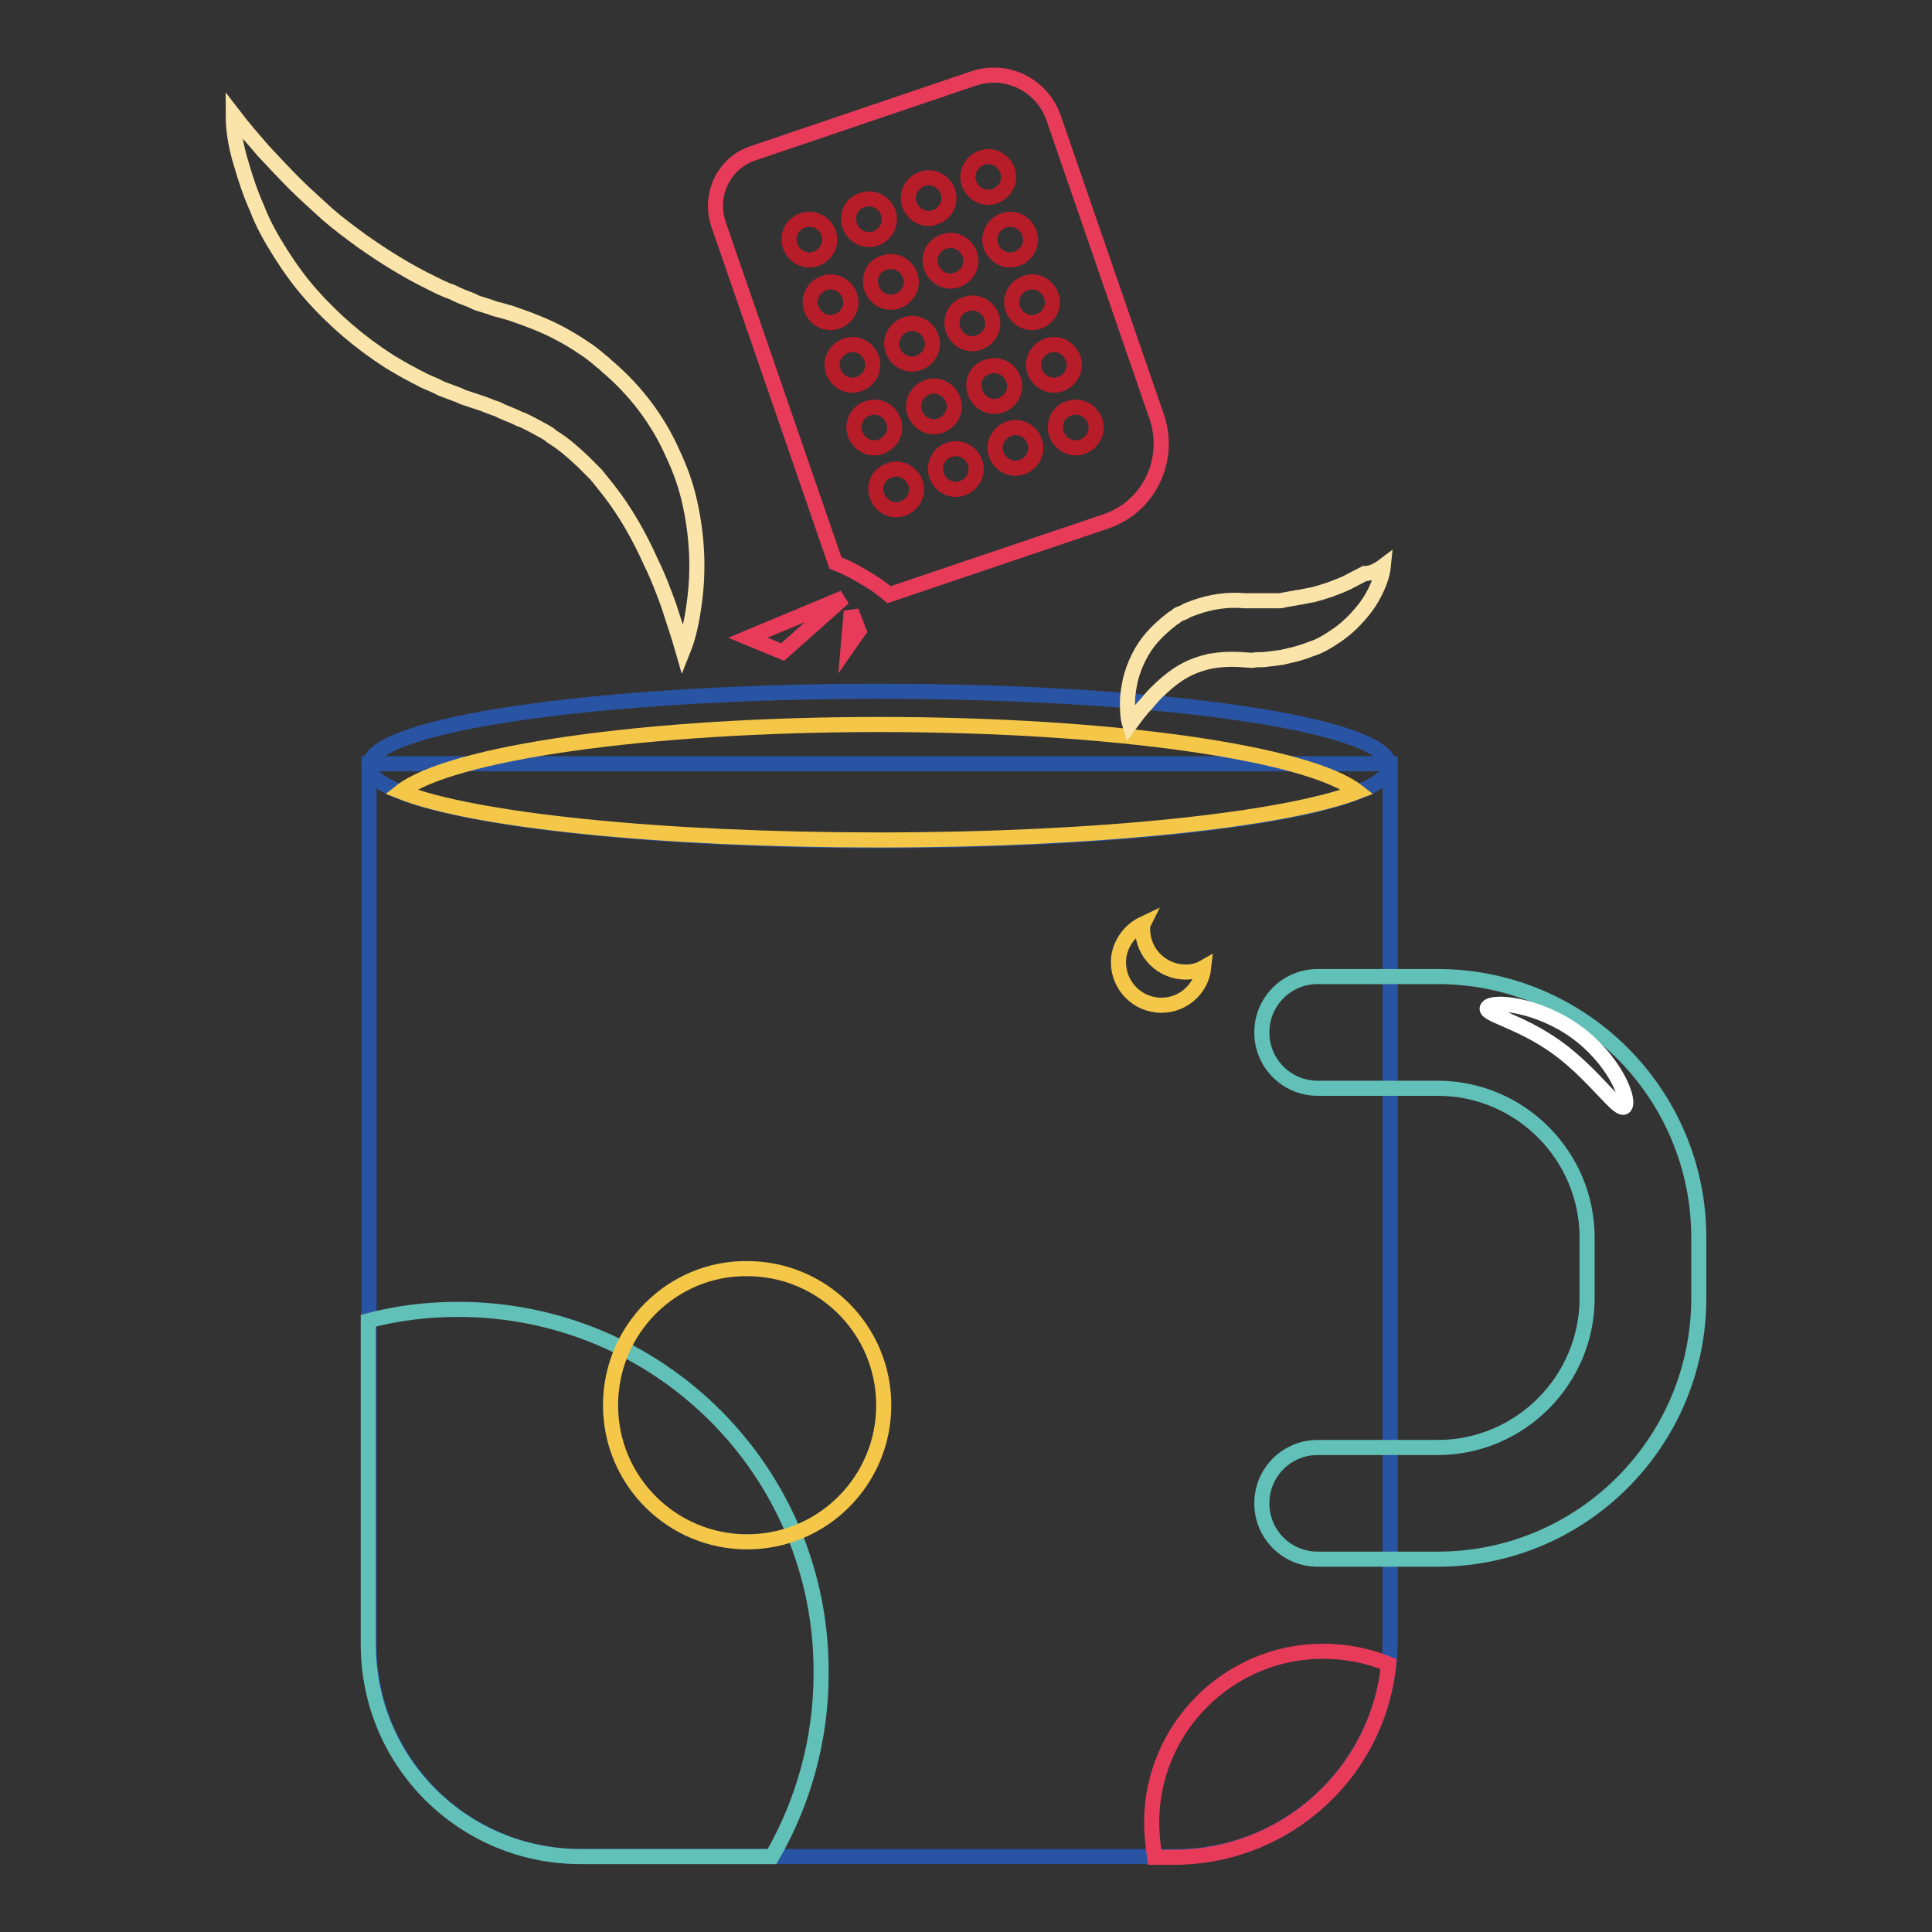 <?xml version="1.0" encoding="utf-8"?>
<!-- Svg Vector Icons : http://www.onlinewebfonts.com/icon -->
<!DOCTYPE svg PUBLIC "-//W3C//DTD SVG 1.1//EN" "http://www.w3.org/Graphics/SVG/1.1/DTD/svg11.dtd">
<svg version="1.1" xmlns="http://www.w3.org/2000/svg" xmlns:xlink="http://www.w3.org/1999/xlink" x="0px" y="0px" viewBox="0 0 256 256" enable-background="new 0 0 256 256" xml:space="preserve">
<rect x="0" y="0" width="256" height="256" fill="#333333" stroke="none"/>
<g> <path stroke-width="2" fill-opacity="0" stroke="#2954a4"  d="M155.8,246H77c-15.6,0-28.1-12.6-28.1-28.1V101.2h135.3v116.4C184.1,233.3,171.4,246,155.8,246L155.8,246z" /> <path stroke-width="2" fill-opacity="0" stroke="#2954a4"  d="M48.9,101.5c0,5.5,30.3,9.9,67.6,9.9c37.4,0,67.6-4.4,67.6-9.9c0-5.5-30.3-9.9-67.6-9.9 C79.1,91.6,48.9,96,48.9,101.5z"/> <path stroke-width="2" fill-opacity="0" stroke="#f5c749"  d="M116.5,111.3c29.1,0,53.8-2.7,63.4-6.4c-6.5-5.1-32.5-8.9-63.4-8.9c-31,0-56.9,3.8-63.4,8.9 C62.7,108.7,87.4,111.3,116.5,111.3z"/> <path stroke-width="2" fill-opacity="0" stroke="#e83b5a"  d="M99.1,84.5l4.6,1.9l8.1-7.2L99.1,84.5z M112.4,85.6l0.4-4.6l1,2.6L112.4,85.6z M95.2,29.7l15.5,44.9 c1.6,0.6,3.2,1.5,4.8,2.5c0.8,0.5,1.6,1.1,2.3,1.7l28.7-9.7c5.7-1.9,8.7-8.1,6.8-13.8l-13.7-39.7c-1.5-4.3-6.2-6.7-10.6-5.2 l-29.2,9.9C95.9,21.6,93.9,25.8,95.2,29.7z"/> <path stroke-width="2" fill-opacity="0" stroke="#b71c29"  d="M104.7,32.6c0.5,1.4,2,2.2,3.4,1.7c1.4-0.5,2.2-2,1.7-3.4c-0.5-1.4-2-2.2-3.4-1.7 C104.9,29.7,104.2,31.2,104.7,32.6z"/> <path stroke-width="2" fill-opacity="0" stroke="#b71c29"  d="M112.6,29.9c0.5,1.4,2,2.2,3.4,1.7c1.4-0.5,2.2-2,1.7-3.4c-0.5-1.4-2-2.2-3.4-1.7 C112.8,26.9,112.1,28.5,112.6,29.9L112.6,29.9z"/> <path stroke-width="2" fill-opacity="0" stroke="#b71c29"  d="M120.5,27.1c0.5,1.4,2,2.2,3.4,1.7s2.2-2,1.7-3.4c-0.5-1.4-2-2.2-3.4-1.7C120.8,24.2,120,25.7,120.5,27.1z" /> <path stroke-width="2" fill-opacity="0" stroke="#b71c29"  d="M128.4,24.3c0.5,1.4,2,2.2,3.4,1.7c1.4-0.5,2.2-2,1.7-3.4l0,0c-0.5-1.4-2-2.2-3.4-1.7 C128.7,21.4,127.9,22.9,128.4,24.3z"/> <path stroke-width="2" fill-opacity="0" stroke="#b71c29"  d="M107.5,40.9c0.5,1.4,2,2.2,3.4,1.7c1.4-0.5,2.2-2,1.7-3.4c-0.5-1.4-2-2.2-3.4-1.7 C107.8,38,107,39.5,107.5,40.9z"/> <path stroke-width="2" fill-opacity="0" stroke="#b71c29"  d="M115.5,38.2c0.5,1.4,2,2.2,3.4,1.7c1.4-0.5,2.2-2,1.7-3.4l0,0c-0.5-1.4-2-2.2-3.4-1.7 C115.7,35.2,115,36.7,115.5,38.2z"/> <path stroke-width="2" fill-opacity="0" stroke="#b71c29"  d="M123.4,35.4c0.5,1.4,2,2.2,3.4,1.7c1.4-0.5,2.2-2,1.7-3.4c0,0,0,0,0,0c-0.5-1.4-2-2.2-3.4-1.7 C123.6,32.5,122.9,34,123.4,35.4z"/> <path stroke-width="2" fill-opacity="0" stroke="#b71c29"  d="M131.3,32.6c0.5,1.4,2,2.2,3.4,1.7s2.2-2,1.7-3.4c-0.5-1.4-2-2.2-3.4-1.7C131.6,29.7,130.8,31.2,131.3,32.6 z"/> <path stroke-width="2" fill-opacity="0" stroke="#b71c29"  d="M110.4,49.2c0.5,1.4,2,2.2,3.4,1.7s2.2-2,1.7-3.4c-0.5-1.4-2-2.2-3.4-1.7C110.7,46.3,109.9,47.8,110.4,49.2 z"/> <path stroke-width="2" fill-opacity="0" stroke="#b71c29"  d="M118.3,46.4c0.5,1.4,2,2.2,3.4,1.7c1.4-0.5,2.2-2,1.7-3.4l0,0c-0.5-1.4-2-2.2-3.4-1.7 C118.6,43.5,117.8,45,118.3,46.4z"/> <path stroke-width="2" fill-opacity="0" stroke="#b71c29"  d="M126.3,43.7c0.5,1.4,2,2.2,3.4,1.7c1.4-0.5,2.2-2,1.7-3.4c0,0,0,0,0,0c-0.5-1.4-2-2.2-3.4-1.7 C126.5,40.7,125.8,42.3,126.3,43.7z"/> <path stroke-width="2" fill-opacity="0" stroke="#b71c29"  d="M134.2,40.9c0.5,1.4,2,2.2,3.4,1.7c1.4-0.5,2.2-2,1.7-3.4l0,0c-0.5-1.4-2-2.2-3.4-1.7 C134.5,38,133.7,39.5,134.2,40.9L134.2,40.9z"/> <path stroke-width="2" fill-opacity="0" stroke="#b71c29"  d="M113.3,57.5c0.5,1.4,2,2.2,3.4,1.7c1.4-0.5,2.2-2,1.7-3.4c-0.5-1.4-2-2.2-3.4-1.7 C113.6,54.5,112.8,56.1,113.3,57.5L113.3,57.5z"/> <path stroke-width="2" fill-opacity="0" stroke="#b71c29"  d="M121.2,54.7c0.5,1.4,2,2.2,3.4,1.7c1.4-0.5,2.2-2,1.7-3.4c-0.5-1.4-2-2.2-3.4-1.7 C121.5,51.8,120.7,53.3,121.2,54.7L121.2,54.7z"/> <path stroke-width="2" fill-opacity="0" stroke="#b71c29"  d="M129.2,52c0.5,1.4,2,2.2,3.4,1.7c1.4-0.5,2.2-2,1.7-3.4c-0.5-1.4-2-2.2-3.4-1.7 C129.4,49,128.7,50.5,129.2,52L129.2,52z"/> <path stroke-width="2" fill-opacity="0" stroke="#b71c29"  d="M137.1,49.2c0.5,1.4,2,2.2,3.4,1.7c1.4-0.5,2.2-2,1.7-3.4c-0.5-1.4-2-2.2-3.4-1.7S136.6,47.8,137.1,49.2z" /> <path stroke-width="2" fill-opacity="0" stroke="#b71c29"  d="M116.2,65.7c0.5,1.4,2,2.2,3.4,1.7c1.4-0.5,2.2-2,1.7-3.4v0c-0.5-1.4-2-2.2-3.4-1.7 C116.4,62.8,115.7,64.3,116.2,65.7C116.2,65.7,116.2,65.7,116.2,65.7z"/> <path stroke-width="2" fill-opacity="0" stroke="#b71c29"  d="M124.1,63c0.5,1.4,2,2.2,3.4,1.7c1.4-0.5,2.2-2,1.7-3.4c0,0,0,0,0,0c-0.5-1.4-2-2.2-3.4-1.7 C124.4,60,123.6,61.6,124.1,63C124.1,63,124.1,63,124.1,63z"/> <path stroke-width="2" fill-opacity="0" stroke="#b71c29"  d="M132,60.2c0.5,1.4,2,2.2,3.4,1.7c1.4-0.5,2.2-2,1.7-3.4c0,0,0,0,0,0c-0.5-1.4-2-2.2-3.4-1.7 C132.3,57.3,131.5,58.8,132,60.2L132,60.2z"/> <path stroke-width="2" fill-opacity="0" stroke="#b71c29"  d="M140,57.5c0.5,1.4,2,2.2,3.4,1.7c1.4-0.5,2.2-2,1.7-3.4l0,0c-0.5-1.4-2-2.2-3.4-1.7 C140.2,54.5,139.5,56.1,140,57.5z"/> <path stroke-width="2" fill-opacity="0" stroke="#fae4a9"  d="M30.9,15.2c1.3,1.7,2.7,3.3,4,4.8c1.4,1.5,2.8,3,4.2,4.4s2.9,2.7,4.3,4c1.5,1.3,3,2.4,4.5,3.5 c3.1,2.2,6.2,4.1,9.5,5.7c0.8,0.4,1.6,0.8,2.5,1.1c0.4,0.2,0.8,0.4,1.3,0.6l1.3,0.5l0.6,0.3l0.6,0.2l1.3,0.4 c0.4,0.2,0.9,0.3,1.3,0.4l1.4,0.4c2.3,0.8,4.5,1.6,6.7,2.8c1.1,0.6,2.1,1.2,3.1,1.9c0.5,0.3,1,0.7,1.5,1.1l0.7,0.6 c0.3,0.2,0.5,0.4,0.7,0.6c3.8,3.2,6.8,7.2,8.7,11.5c1,2.1,1.8,4.3,2.3,6.6c0.5,2.2,0.8,4.5,0.9,6.7c0.1,2.2,0,4.4-0.3,6.6 c-0.3,2.2-0.7,4.3-1.5,6.3c-0.6-2.1-1.3-4.1-1.9-6c-0.7-1.9-1.4-3.8-2.3-5.6c-1.6-3.6-3.5-6.9-5.7-9.7l-0.4-0.5l-0.4-0.5l-0.4-0.5 c-0.1-0.2-0.3-0.3-0.4-0.5c-0.3-0.3-0.6-0.6-0.9-0.9l-0.9-0.9c-1.3-1.2-2.5-2.3-4-3.2c-0.2-0.1-0.3-0.3-0.5-0.4l-0.5-0.3 c-0.4-0.2-0.7-0.4-1.1-0.6c-0.8-0.4-1.4-0.8-2.3-1.1c-0.4-0.2-0.8-0.4-1.1-0.5l-1.2-0.5l-0.6-0.3L65.3,54L64,53.5L62.5,53 c-0.5-0.2-1.1-0.3-1.6-0.6l-1.6-0.6l-0.8-0.3l-0.8-0.4l-1.6-0.7c-0.5-0.3-1-0.5-1.5-0.8c-1-0.5-2-1.1-3-1.7 c-3.9-2.5-7.4-5.5-10.4-8.9c-1.5-1.7-2.8-3.5-4-5.4c-1.2-1.9-2.3-3.8-3.1-5.9c-0.9-2-1.6-4.1-2.2-6.2 C31.3,19.5,30.9,17.4,30.9,15.2L30.9,15.2z"/> <path stroke-width="2" fill-opacity="0" stroke="#fae4a9"  d="M183.3,75c-0.1,1-0.4,1.9-0.8,2.8c-0.4,0.9-0.9,1.8-1.5,2.6c-1.2,1.6-2.7,3.1-4.5,4.2 c-0.9,0.6-1.8,1.1-2.8,1.4c-1,0.4-2,0.7-3,0.9c-0.3,0.1-0.5,0.1-0.8,0.2l-0.8,0.1c-0.5,0.1-1,0.1-1.6,0.2c-0.5,0-1,0-1.6,0.1 l-1.5-0.1c-1.4-0.1-2.8,0-4,0.2c-1.3,0.3-2.5,0.7-3.7,1.4c-1.2,0.7-2.4,1.7-3.6,2.9c-0.6,0.6-1.1,1.3-1.7,1.9 c-0.6,0.7-1.1,1.4-1.7,2.2c-0.3-1-0.3-1.9-0.3-3c0-1,0.2-2,0.4-3c0.5-1.9,1.4-3.9,2.9-5.6c0.7-0.8,1.6-1.6,2.5-2.3 c0.2-0.2,0.5-0.3,0.7-0.5s0.5-0.3,0.8-0.4c0.3-0.1,0.5-0.3,0.8-0.4l0.8-0.3c2.2-0.8,4.5-1.1,6.6-0.9l0.6,0c0.2,0,0.4,0,0.6,0 c0.4,0,0.8,0,1.1,0h1.1l0.6,0c0.2,0,0.4,0,0.6,0c0.2,0,0.4,0,0.6-0.1l0.6-0.1c0.4-0.1,0.8-0.1,1.1-0.2c0.8-0.1,1.5-0.3,2.2-0.4 c1.5-0.4,3-0.9,4.5-1.6c0.8-0.4,1.5-0.8,2.3-1.2C181.7,76,182.5,75.6,183.3,75z"/> <path stroke-width="2" fill-opacity="0" stroke="#61c0b7"  d="M190.5,206.6h-15.9c-4.1,0-7.4-3.3-7.4-7.4c0-4.1,3.3-7.4,7.4-7.4h15.9c10.9,0,19.8-8.9,19.8-19.8v-8 c0-10.9-8.9-19.8-19.8-19.8h-15.9c-4.1,0-7.4-3.3-7.4-7.4c0-4.1,3.3-7.4,7.4-7.4h15.9c19.1,0,34.6,15.5,34.6,34.6v8 C225.1,191.1,209.6,206.6,190.5,206.6z"/> <path stroke-width="2" fill-opacity="0" stroke="#ffffff"  d="M208.8,136.7c5,3.6,7.2,8.9,6.5,9.9s-4-4.2-9-7.8c-5-3.6-9.8-4.4-9.2-5.3 C197.8,132.5,203.8,133.1,208.8,136.7L208.8,136.7z"/> <path stroke-width="2" fill-opacity="0" stroke="#61c0b7"  d="M60.7,173.5c-4.1,0-8.1,0.5-11.9,1.5v42.9c0,15.6,12.6,28.1,28.1,28.1h25.4c4.1-7.1,6.5-15.4,6.5-24.2 C109,195.1,87.4,173.5,60.7,173.5z"/> <path stroke-width="2" fill-opacity="0" stroke="#f5c749"  d="M80.9,186.2c0,10,8.1,18.1,18.1,18.1c10,0,18.1-8.1,18.1-18.1l0,0c0-10-8.1-18.1-18.1-18.1 C89.1,168,80.9,176.1,80.9,186.2z"/> <path stroke-width="2" fill-opacity="0" stroke="#e83b5a"  d="M184,220.5c-2.7-1.1-5.6-1.7-8.7-1.7c-12.5,0-22.7,10.2-22.7,22.7c0,1.6,0.2,3.1,0.4,4.6h2.7 C170.5,246,182.6,234.8,184,220.5z"/> <path stroke-width="2" fill-opacity="0" stroke="#f5c749"  d="M157.1,128.8c-3.1,0-5.7-2.5-5.7-5.7c0-0.3,0-0.5,0.1-0.7c-1.9,0.9-3.3,2.9-3.3,5.1c0,3.1,2.5,5.7,5.7,5.7 c2.9,0,5.3-2.2,5.6-5C158.8,128.6,158,128.8,157.1,128.8z"/></g>
</svg>